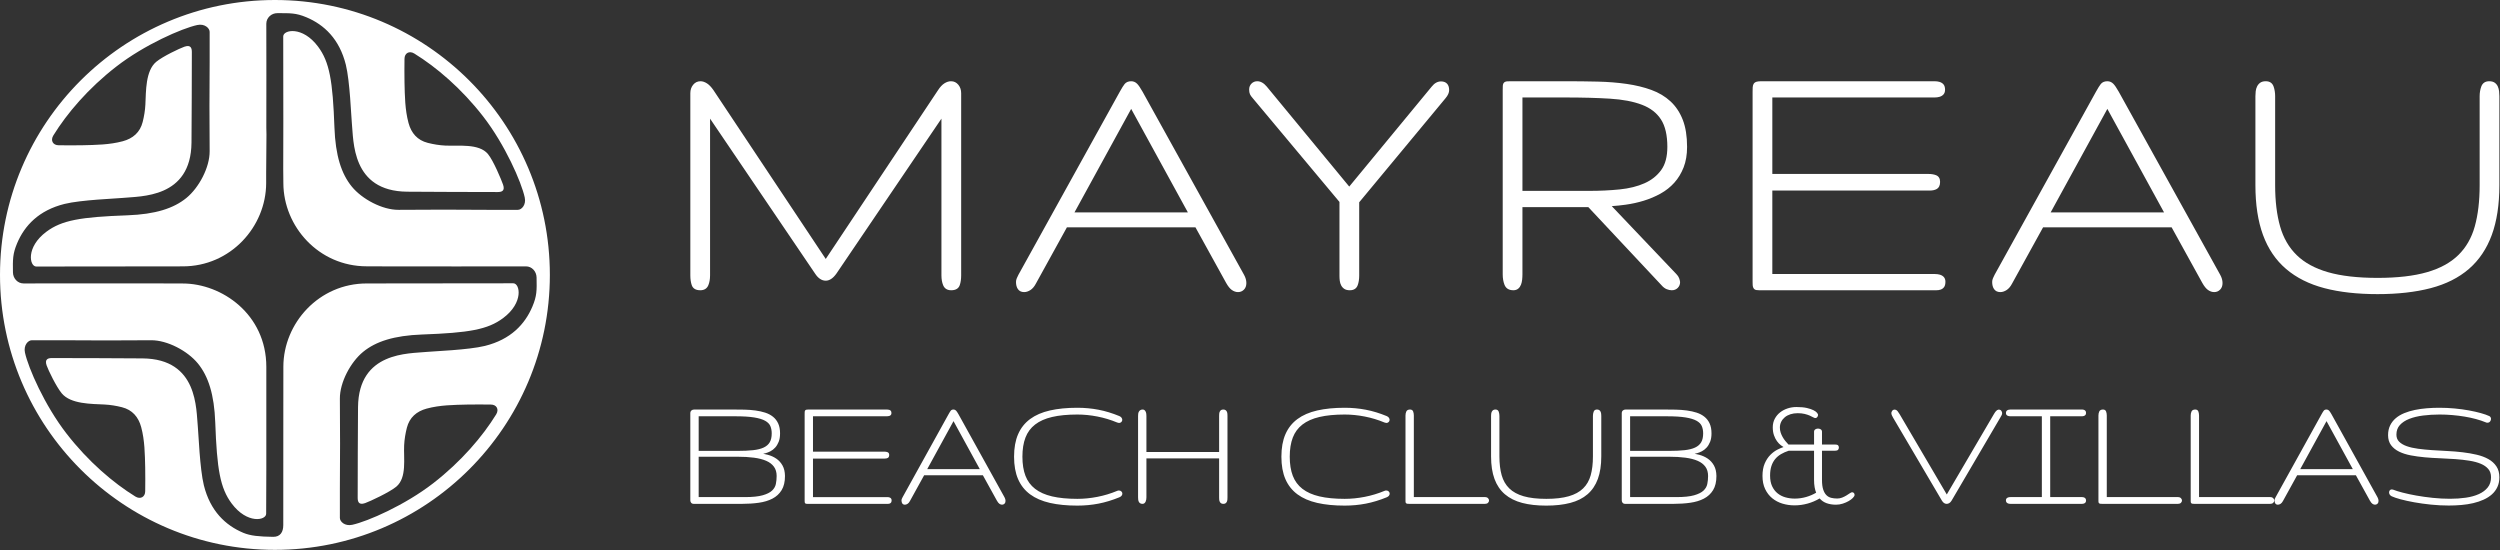 <?xml version="1.0" encoding="UTF-8" standalone="no"?><!DOCTYPE svg PUBLIC "-//W3C//DTD SVG 1.1//EN" "http://www.w3.org/Graphics/SVG/1.1/DTD/svg11.dtd"><svg width="100%" height="100%" viewBox="0 0 2189 482" version="1.1" xmlns="http://www.w3.org/2000/svg" xmlns:xlink="http://www.w3.org/1999/xlink" xml:space="preserve" xmlns:serif="http://www.serif.com/" style="fill-rule:evenodd;clip-rule:evenodd;stroke-linejoin:round;stroke-miterlimit:2;"><rect x="0" y="0" width="2189" height="482" fill="#333333" stroke="none"/><g><g><path d="M2081.81,243.317c-17.411,-0 -31.903,-1.659 -43.475,-5.003c-11.385,-3.291 -20.51,-8.258 -27.351,-14.943c-6.817,-6.66 -11.647,-15.018 -14.509,-25.06c-2.913,-10.223 -4.36,-22.275 -4.36,-36.153c-0,0 -0,-77.958 -0,-77.958c-0,-3.001 -0.439,-5.77 -1.304,-8.309c-1.071,-3.142 -3.362,-4.758 -6.932,-4.758c-2.057,-0 -3.653,0.471 -4.819,1.294c-1.149,0.812 -2.068,1.888 -2.744,3.24c-0.624,1.249 -1.036,2.652 -1.224,4.213c-0.169,1.412 -0.254,2.852 -0.254,4.32c0,0 0,77.958 0,77.958c0,16.993 2.221,31.506 6.633,43.543c4.461,12.172 11.217,22.108 20.25,29.819c8.997,7.681 20.182,13.289 33.568,16.8c13.23,3.47 28.736,5.213 46.521,5.213c17.675,-0 33.154,-1.742 46.438,-5.213c13.446,-3.512 24.607,-9.124 33.497,-16.807c8.921,-7.709 15.621,-17.643 20.081,-29.812c4.412,-12.037 6.633,-26.55 6.633,-43.543c0,0 0,-77.958 0,-77.958c0,-1.468 -0.085,-2.908 -0.254,-4.32c-0.185,-1.537 -0.559,-2.918 -1.112,-4.147c-0.621,-1.379 -1.522,-2.478 -2.695,-3.306c-1.166,-0.823 -2.761,-1.294 -4.819,-1.294c-3.549,-0 -5.864,1.6 -7,4.723c-0.927,2.55 -1.396,5.331 -1.396,8.344l-0,77.958c-0,13.881 -1.422,25.936 -4.283,36.161c-2.809,10.039 -7.611,18.394 -14.425,25.052c-6.842,6.685 -15.967,11.652 -27.352,14.943c-11.571,3.343 -26.01,5.003 -43.313,5.003Zm-246.556,-163.045l-88.75,160.264c-0.012,0.022 -0.024,0.045 -0.035,0.067c-0.553,1.105 -1.022,2.099 -1.408,2.983c-0.481,1.098 -0.714,2.197 -0.714,3.295c-0,2.567 0.562,4.609 1.589,6.149c1.184,1.776 3.002,2.731 5.519,2.731c1.821,0 3.686,-0.587 5.573,-1.823c1.771,-1.161 3.357,-2.999 4.702,-5.561c0,0 27.185,-49.313 27.185,-49.313c0,0 112.565,0 112.565,0l26.876,48.693c1.671,2.985 3.351,5.013 4.962,6.147c1.784,1.256 3.611,1.857 5.461,1.857c1.996,0 3.708,-0.71 5.134,-2.136c1.381,-1.381 2.135,-3.291 2.135,-5.777c0,-2.319 -0.651,-4.705 -1.993,-7.146l-88.914,-160.431c-0.003,-0.005 -0.005,-0.01 -0.008,-0.015c-1.937,-3.418 -3.525,-5.711 -4.722,-6.907c-1.487,-1.488 -3.23,-2.216 -5.213,-2.216c-2.565,-0 -4.455,0.862 -5.737,2.429c-1.008,1.232 -2.417,3.465 -4.209,6.712l0.002,-0.002Zm-854.736,-0l-88.749,160.264c-0.012,0.022 -0.024,0.045 -0.035,0.067c-0.553,1.105 -1.022,2.099 -1.408,2.983c-0.481,1.098 -0.714,2.197 -0.714,3.295c-0,2.567 0.562,4.609 1.589,6.149c1.184,1.776 3.002,2.731 5.519,2.731c1.821,0 3.686,-0.587 5.573,-1.823c1.771,-1.161 3.357,-2.999 4.702,-5.561c0,0 27.185,-49.313 27.185,-49.313c0,0 112.565,0 112.565,0l26.876,48.693c1.671,2.985 3.351,5.013 4.962,6.147c1.784,1.256 3.611,1.857 5.461,1.857c1.996,0 3.708,-0.71 5.134,-2.136c1.381,-1.381 2.135,-3.291 2.135,-5.777c0,-2.319 -0.651,-4.705 -1.993,-7.146l-88.914,-160.431c-0.003,-0.005 -0.005,-0.01 -0.008,-0.015c-1.937,-3.418 -3.525,-5.711 -4.722,-6.907c-1.487,-1.488 -3.23,-2.216 -5.214,-2.216c-2.564,-0 -4.454,0.862 -5.736,2.429c-1.008,1.232 -2.417,3.465 -4.209,6.712l0.001,-0.002Zm-257.496,146.46l-98.371,-147.873c-0.007,-0.011 -0.014,-0.021 -0.021,-0.031c-1.881,-2.703 -3.752,-4.623 -5.574,-5.798c-2,-1.291 -3.917,-1.897 -5.723,-1.897c-2.599,-0 -4.76,1.044 -6.469,3.164c-1.588,1.969 -2.411,4.405 -2.411,7.326l-0,159.46c-0,3.341 0.417,6.19 1.224,8.552c0.985,2.887 3.411,4.515 7.495,4.515c3.529,0 5.852,-1.514 7.052,-4.408c0.991,-2.391 1.505,-5.276 1.505,-8.659l0,-137.19c0,0 91.907,135.605 91.907,135.605c2.779,4.286 5.977,6.277 9.386,6.277c3.142,-0 6.34,-1.962 9.357,-6.235c0.006,-0.01 0.013,-0.019 0.019,-0.029l91.916,-135.618c-0,0 -0,137.19 -0,137.19c-0,3.383 0.514,6.268 1.506,8.659c1.199,2.894 3.522,4.408 7.051,4.408c4.084,0 6.51,-1.628 7.496,-4.515c0.806,-2.362 1.223,-5.211 1.223,-8.552l0,-159.46c0,-2.921 -0.823,-5.357 -2.41,-7.326c-1.71,-2.12 -3.871,-3.164 -6.47,-3.164c-1.926,-0 -3.894,0.613 -5.884,1.897c-1.834,1.183 -3.662,3.113 -5.437,5.833l-98.367,147.869Zm980.39,19.988c0,-1.825 -0.529,-3.207 -1.442,-4.196c-0.847,-0.918 -1.999,-1.614 -3.482,-2.038c-1.274,-0.364 -2.7,-0.552 -4.278,-0.552c0,0 -142.365,0 -142.365,0c0,0 0,-73.084 0,-73.084c0,0 137.855,0 137.855,0c2.511,0 4.542,-0.477 6.111,-1.356c1.818,-1.018 2.93,-3.035 2.93,-6.235c0,-3.039 -1.264,-4.941 -3.543,-5.852c-1.791,-0.717 -3.998,-1.095 -6.625,-1.095l-136.728,0c0,0 0,-66.963 0,-66.963c0,-0 142.043,-0 142.043,-0c1.578,-0 3.003,-0.188 4.278,-0.552c1.483,-0.424 2.635,-1.12 3.482,-2.038c0.913,-0.989 1.442,-2.371 1.442,-4.196c0,-2.155 -0.536,-3.705 -1.398,-4.71c-0.858,-1.002 -2.024,-1.739 -3.526,-2.168c-1.275,-0.364 -2.7,-0.552 -4.278,-0.552c0,-0 -151.567,-0 -151.567,-0c-1.817,-0 -3.177,0.14 -4.086,0.382c-1.338,0.357 -2.231,1.046 -2.766,1.938c-0.442,0.735 -0.743,1.754 -0.817,3.078c-0.055,0.991 -0.083,2.313 -0.083,3.965c-0,-0 -0,166.224 -0,166.224c-0,1.348 0.029,2.387 0.086,3.118c0.079,1.037 0.351,1.865 0.75,2.503c0.531,0.85 1.315,1.401 2.377,1.614c0.615,0.123 1.537,0.195 2.767,0.195l154.789,0c1.522,0 2.82,-0.204 3.898,-0.585c1.277,-0.451 2.286,-1.208 3.037,-2.259c0.698,-0.978 1.139,-2.491 1.139,-4.586Zm-522.017,-83.352l-72.226,-87.557c-0.003,-0.004 -0.007,-0.008 -0.01,-0.012c-2.68,-3.19 -5.492,-4.666 -8.299,-4.666c-2.009,-0 -3.69,0.692 -5.053,2.055c-1.351,1.351 -2.055,3.081 -2.055,5.214c-0,1.694 0.258,3.058 0.714,4.101c0.432,0.988 1.245,2.175 2.477,3.533c-0.013,-0.014 75.894,90.786 75.894,90.786c0,0 0,64.744 0,64.744c0,1.473 0.086,2.889 0.256,4.249c0.189,1.517 0.607,2.875 1.239,4.076c0.687,1.305 1.62,2.33 2.787,3.086c1.151,0.745 2.728,1.173 4.759,1.173c3.576,0 5.841,-1.524 6.914,-4.384c0.87,-2.32 1.322,-5.159 1.322,-8.522c-0,-0 -0,-64.104 -0,-64.104c-0,0 75.606,-91.144 75.606,-91.144c2.164,-2.548 3.157,-4.945 3.157,-7.111c0,-2.484 -0.661,-4.318 -1.8,-5.56c-1.187,-1.295 -2.934,-2.031 -5.308,-2.031c-2.958,-0 -5.713,1.448 -8.158,4.529l-72.216,87.545Zm295.81,-34.712c0,-9.386 -1.261,-17.277 -3.745,-23.682c-2.52,-6.496 -6.112,-11.896 -10.761,-16.209c-4.624,-4.29 -10.219,-7.639 -16.793,-10.034c-6.442,-2.348 -13.621,-4.098 -21.537,-5.244c-7.851,-1.137 -16.352,-1.815 -25.503,-2.032c-9.087,-0.215 -18.631,-0.322 -28.632,-0.322c-0,-0 -46.711,-0 -46.711,-0c-1.663,-0 -2.911,0.029 -3.743,0.084c-1.373,0.092 -2.29,0.536 -2.84,1.085c-0.549,0.549 -0.993,1.467 -1.084,2.84c-0.056,0.832 -0.085,2.079 -0.085,3.743l0,161.231c0,3.587 0.537,6.68 1.578,9.283c1.239,3.098 3.792,4.751 7.785,4.751c1.776,0 3.205,-0.522 4.315,-1.484c1.018,-0.883 1.811,-2.03 2.354,-3.455c0.478,-1.256 0.813,-2.691 0.992,-4.306c0.168,-1.512 0.253,-3.108 0.253,-4.789l-0,-58.769c-0,-0 57.67,-0 57.67,-0c-0,-0 64.033,68.344 64.033,68.344c1.5,1.743 3.051,2.901 4.614,3.526c1.577,0.631 3.062,0.933 4.451,0.933c2.132,0 3.863,-0.704 5.213,-2.055c1.363,-1.363 2.056,-3.044 2.056,-5.053c-0,-0.074 -0.005,-0.148 -0.014,-0.222c-0.123,-0.98 -0.393,-2.053 -0.822,-3.216c-0.455,-1.236 -1.252,-2.451 -2.422,-3.622c0.012,0.012 -56.571,-59.493 -56.571,-59.493c3.969,-0.264 8.014,-0.682 12.135,-1.253c5.521,-0.765 10.85,-1.941 15.987,-3.526c5.168,-1.594 10.033,-3.656 14.595,-6.185c4.636,-2.569 8.656,-5.754 12.063,-9.552c3.414,-3.806 6.132,-8.281 8.147,-13.429c2.006,-5.128 3.022,-11.089 3.022,-17.888Zm-437.099,57.32l-99.287,-0c-0,-0 49.643,-90.634 49.643,-90.634l49.644,90.634Zm854.735,-0l-99.287,-0c-0,-0 49.644,-90.634 49.644,-90.634l49.643,90.634Zm-434.912,-57.32c-0,8.465 -1.756,15.211 -5.377,20.209c-3.631,5.011 -8.494,8.865 -14.579,11.575c-6.232,2.775 -13.486,4.573 -21.76,5.411c-8.426,0.853 -17.278,1.28 -26.557,1.28l-58.608,-0c-0,-0 -0,-81.782 -0,-81.782c-0,-0 37.186,-0 37.186,-0c14.884,-0 28.002,0.347 39.352,1.044c11.171,0.685 20.553,2.463 28.141,5.361c7.341,2.804 12.888,7.067 16.61,12.828c3.765,5.828 5.592,13.862 5.592,24.074Z" style="fill:#fff;fill-rule:nonzero;"/></g><g><path d="M1353.9,436.792c-7.939,-0 -14.547,-0.759 -19.823,-2.284c-5.22,-1.508 -9.402,-3.789 -12.538,-6.853c-3.129,-3.058 -5.348,-6.893 -6.661,-11.503c-1.33,-4.665 -1.992,-10.164 -1.992,-16.496c0,-0 0,-35.414 0,-35.414c0,-1.332 -0.193,-2.561 -0.578,-3.688c-0.446,-1.311 -1.405,-1.98 -2.894,-1.98c-0.868,0 -1.543,0.192 -2.035,0.539c-0.486,0.344 -0.875,0.8 -1.161,1.373c-0.27,0.541 -0.448,1.149 -0.529,1.825c-0.076,0.631 -0.114,1.275 -0.114,1.931c0,-0 0,35.414 0,35.414c0,7.683 1.002,14.245 2.997,19.687c2.01,5.484 5.052,9.96 9.121,13.434c4.059,3.465 9.105,5.993 15.143,7.576c5.99,1.572 13.012,2.36 21.064,2.36c8.004,-0 15.013,-0.788 21.028,-2.36c6.064,-1.584 11.099,-4.113 15.109,-7.578c4.019,-3.473 7.036,-7.949 9.046,-13.432c1.994,-5.442 2.996,-12.004 2.996,-19.687l0,-35.414c0,-0.656 -0.038,-1.3 -0.113,-1.931c-0.081,-0.669 -0.243,-1.27 -0.484,-1.805c-0.261,-0.581 -0.64,-1.044 -1.134,-1.393c-0.492,-0.347 -1.166,-0.539 -2.034,-0.539c-1.483,0 -2.453,0.664 -2.928,1.969c-0.411,1.13 -0.618,2.363 -0.618,3.699c0,-0 0,35.414 0,35.414c0,6.333 -0.65,11.833 -1.955,16.498c-1.29,4.609 -3.496,8.444 -6.624,11.501c-3.137,3.064 -7.318,5.345 -12.538,6.853c-5.277,1.525 -11.86,2.284 -19.751,2.284Zm-465.987,-36.917c-0,7.695 1.177,14.242 3.52,19.644c2.357,5.432 5.867,9.871 10.53,13.319c4.64,3.43 10.426,5.94 17.361,7.519c6.889,1.569 14.892,2.356 24.011,2.356c6.377,-0 12.546,-0.577 18.506,-1.73c5.96,-1.153 12.056,-3.004 18.286,-5.555c-0,-0 0,-0 0.001,-0c0.947,-0.39 1.605,-0.879 1.995,-1.436c0.414,-0.591 0.611,-1.185 0.611,-1.776c-0,-0.735 -0.284,-1.382 -0.866,-1.933c-0.561,-0.532 -1.281,-0.808 -2.168,-0.808c-0.574,-0 -1.09,0.117 -1.55,0.345c-5.563,2.32 -11.327,4.063 -17.286,5.226c-5.964,1.163 -11.807,1.746 -17.529,1.746c-8.634,-0 -16.007,-0.714 -22.119,-2.144c-6.059,-1.419 -11.027,-3.626 -14.899,-6.632c-3.847,-2.987 -6.654,-6.786 -8.422,-11.398c-1.784,-4.652 -2.671,-10.234 -2.671,-16.743c-0,-6.509 0.887,-12.09 2.671,-16.743c1.768,-4.612 4.575,-8.411 8.422,-11.398c3.872,-3.006 8.84,-5.213 14.899,-6.631c6.112,-1.431 13.485,-2.145 22.119,-2.145c5.722,0 11.565,0.583 17.529,1.746c5.964,1.164 11.733,2.909 17.309,5.237c0.012,0.005 0.025,0.009 0.038,0.014c0.82,0.273 1.344,0.394 1.562,0.394c0.841,-0 1.529,-0.278 2.069,-0.819c0.549,-0.549 0.819,-1.191 0.819,-1.922c-0,-0.586 -0.195,-1.189 -0.604,-1.803c-0.391,-0.587 -1.025,-1.087 -1.918,-1.478c-0.004,-0.001 -0.007,-0.003 -0.011,-0.004c-6.182,-2.552 -12.265,-4.403 -18.251,-5.556c-5.984,-1.153 -12.165,-1.729 -18.542,-1.729c-9.119,-0 -17.122,0.786 -24.011,2.355c-6.935,1.579 -12.721,4.089 -17.361,7.52c-4.663,3.447 -8.173,7.887 -10.53,13.318c-2.343,5.402 -3.52,11.949 -3.52,19.644Zm234.076,0c-0,7.695 1.177,14.242 3.52,19.644c2.357,5.432 5.867,9.871 10.53,13.319c4.64,3.43 10.426,5.94 17.361,7.519c6.889,1.569 14.892,2.356 24.011,2.356c6.377,-0 12.546,-0.577 18.506,-1.73c5.96,-1.153 12.055,-3.004 18.286,-5.555c-0,-0 0,-0 0.001,-0c0.947,-0.39 1.605,-0.879 1.995,-1.436c0.414,-0.591 0.611,-1.185 0.611,-1.776c-0,-0.735 -0.284,-1.382 -0.866,-1.933c-0.561,-0.532 -1.281,-0.808 -2.168,-0.808c-0.574,-0 -1.09,0.117 -1.55,0.345c-5.563,2.32 -11.327,4.063 -17.286,5.226c-5.964,1.163 -11.807,1.746 -17.529,1.746c-8.634,-0 -16.007,-0.714 -22.119,-2.144c-6.059,-1.419 -11.027,-3.626 -14.899,-6.632c-3.847,-2.987 -6.654,-6.786 -8.422,-11.398c-1.784,-4.652 -2.671,-10.234 -2.671,-16.743c-0,-6.509 0.887,-12.09 2.671,-16.743c1.768,-4.612 4.575,-8.411 8.422,-11.398c3.872,-3.006 8.84,-5.213 14.899,-6.631c6.112,-1.431 13.485,-2.145 22.119,-2.145c5.722,0 11.565,0.583 17.529,1.746c5.964,1.164 11.733,2.909 17.309,5.237c0.012,0.005 0.025,0.009 0.038,0.014c0.82,0.273 1.344,0.394 1.562,0.394c0.841,-0 1.529,-0.278 2.069,-0.819c0.549,-0.549 0.819,-1.191 0.819,-1.922c-0,-0.586 -0.195,-1.189 -0.604,-1.803c-0.391,-0.587 -1.025,-1.087 -1.919,-1.478c-0.003,-0.001 -0.007,-0.003 -0.01,-0.004c-6.182,-2.552 -12.265,-4.403 -18.251,-5.556c-5.984,-1.153 -12.165,-1.729 -18.542,-1.729c-9.119,-0 -17.122,0.786 -24.011,2.355c-6.935,1.579 -12.721,4.089 -17.361,7.52c-4.663,3.447 -8.173,7.887 -10.53,13.318c-2.343,5.402 -3.52,11.949 -3.52,19.644Zm1066.46,18c0,-3.78 -0.878,-6.965 -2.617,-9.56c-1.729,-2.582 -4.071,-4.701 -7.028,-6.355c-2.919,-1.633 -6.331,-2.909 -10.239,-3.824c-3.873,-0.907 -7.978,-1.618 -12.316,-2.132c-4.329,-0.514 -8.793,-0.881 -13.392,-1.101c-4.581,-0.219 -9.029,-0.475 -13.342,-0.768c-4.305,-0.291 -8.378,-0.693 -12.221,-1.203c-3.811,-0.507 -7.14,-1.265 -9.986,-2.278c-2.791,-0.994 -5.006,-2.301 -6.638,-3.933c-1.583,-1.583 -2.365,-3.639 -2.365,-6.163c0,-3.363 0.996,-6.158 3.005,-8.377c2.046,-2.26 4.797,-4.063 8.246,-5.419c3.499,-1.375 7.54,-2.351 12.125,-2.93c4.612,-0.582 9.443,-0.874 14.492,-0.874c3.643,0 7.323,0.158 11.039,0.474c3.716,0.316 7.324,0.765 10.822,1.348c3.493,0.583 6.805,1.298 9.934,2.147c3.108,0.843 5.94,1.794 8.496,2.853c0.415,0.229 0.908,0.349 1.488,0.349c1.015,0 1.8,-0.369 2.367,-1.085c0.546,-0.689 0.813,-1.437 0.813,-2.241c0,-0.479 -0.117,-0.943 -0.357,-1.391c-0.248,-0.466 -0.619,-0.825 -1.115,-1.073c-0.004,-0.002 -0.007,-0.004 -0.011,-0.005c-1.875,-0.889 -4.368,-1.766 -7.477,-2.63c-3.087,-0.858 -6.567,-1.642 -10.438,-2.353c-3.868,-0.71 -8.006,-1.273 -12.413,-1.689c-4.407,-0.416 -8.887,-0.624 -13.441,-0.624c-3.673,-0 -7.334,0.146 -10.982,0.44c-3.658,0.295 -7.144,0.786 -10.457,1.473c-3.328,0.69 -6.408,1.615 -9.242,2.773c-2.862,1.17 -5.336,2.639 -7.426,4.406c-2.108,1.781 -3.763,3.901 -4.967,6.359c-1.205,2.46 -1.812,5.296 -1.812,8.508c-0,3.548 0.885,6.484 2.633,8.816c1.732,2.309 4.076,4.194 7.038,5.65c2.917,1.434 6.329,2.524 10.236,3.265c3.87,0.735 7.973,1.299 12.308,1.691c4.327,0.391 8.787,0.672 13.383,0.843c4.578,0.17 9.023,0.414 13.333,0.731c4.301,0.315 8.371,0.777 12.211,1.385c3.806,0.602 7.13,1.491 9.973,2.672c2.79,1.158 5.004,2.691 6.635,4.606c1.603,1.882 2.394,4.291 2.394,7.219c-0,3.522 -0.943,6.484 -2.845,8.879c-1.925,2.424 -4.517,4.369 -7.773,5.842c-3.299,1.493 -7.116,2.551 -11.45,3.177c-4.366,0.63 -8.974,0.945 -13.824,0.945c-5.006,0 -10.047,-0.267 -15.126,-0.801c-5.083,-0.536 -9.875,-1.204 -14.375,-2.007c-4.497,-0.802 -8.519,-1.665 -12.068,-2.588c-3.53,-0.919 -6.239,-1.764 -8.125,-2.538c-0.005,-0.002 -0.011,-0.004 -0.016,-0.006c-0.462,-0.174 -0.869,-0.254 -1.216,-0.254c-0.831,-0 -1.445,0.292 -1.86,0.836c-0.388,0.507 -0.588,1.116 -0.588,1.831c-0,0.634 0.183,1.256 0.557,1.861c0.365,0.589 0.934,1.088 1.72,1.481c0.004,0.002 0.008,0.004 0.011,0.006c1.777,0.839 4.404,1.729 7.884,2.667c3.452,0.93 7.431,1.8 11.935,2.608c4.501,0.807 9.343,1.48 14.528,2.018c5.189,0.538 10.403,0.807 15.641,0.807c3.723,0 7.41,-0.159 11.06,-0.477c3.661,-0.32 7.114,-0.861 10.357,-1.622c3.255,-0.765 6.276,-1.776 9.063,-3.034c2.81,-1.268 5.234,-2.811 7.272,-4.627c2.057,-1.83 3.662,-3.987 4.815,-6.47c1.153,-2.481 1.734,-5.326 1.734,-8.534Zm-614.453,-56.087c2.34,-0 4.382,0.213 6.125,0.642c1.745,0.431 3.216,0.908 4.411,1.433c1.197,0.527 2.167,1.005 2.909,1.436c0.872,0.507 1.544,0.733 1.994,0.733c0.773,-0 1.386,-0.321 1.837,-0.965c0.411,-0.587 0.611,-1.204 0.611,-1.85c-0,-0.354 -0.272,-0.973 -0.922,-1.8c-0.571,-0.728 -1.59,-1.481 -3.071,-2.235c-1.421,-0.722 -3.339,-1.374 -5.756,-1.947c-2.399,-0.569 -5.453,-0.856 -9.162,-0.856c-2.643,0 -5.199,0.399 -7.668,1.197c-2.478,0.801 -4.679,1.953 -6.606,3.455c-1.939,1.51 -3.5,3.373 -4.683,5.588c-1.187,2.222 -1.784,4.722 -1.784,7.501c0,2.654 0.354,4.982 1.055,6.985c0.702,2.005 1.581,3.734 2.634,5.188c1.059,1.462 2.207,2.658 3.443,3.591c0.792,0.599 1.56,1.108 2.301,1.529c-1.649,0.561 -3.376,1.291 -5.18,2.193c-2.295,1.148 -4.429,2.719 -6.4,4.715c-1.971,1.996 -3.608,4.489 -4.905,7.483c-1.294,2.987 -1.948,6.619 -1.948,10.9c0,4.432 0.778,8.266 2.322,11.503c1.548,3.247 3.623,5.93 6.22,8.053c2.591,2.118 5.58,3.688 8.968,4.71c3.368,1.015 6.883,1.523 10.548,1.523c3.853,0 7.695,-0.531 11.524,-1.593c3.68,-1.021 7.167,-2.51 10.459,-4.467c1.711,1.94 3.75,3.327 6.115,4.163c2.469,0.873 5.2,1.312 8.194,1.312c2.007,-0 3.989,-0.314 5.947,-0.941c1.943,-0.623 3.662,-1.371 5.157,-2.243c1.509,-0.881 2.728,-1.789 3.659,-2.72c1.043,-1.042 1.514,-1.958 1.514,-2.691c-0,-0.628 -0.194,-1.159 -0.571,-1.599c-0.397,-0.463 -0.923,-0.703 -1.585,-0.703c-0.454,0 -1.168,0.287 -2.105,0.94c-0.797,0.556 -1.765,1.184 -2.901,1.885c-1.121,0.692 -2.373,1.311 -3.756,1.86c-1.352,0.536 -2.797,0.803 -4.335,0.803c-1.856,-0 -3.605,-0.202 -5.247,-0.606c-1.587,-0.391 -2.966,-1.161 -4.139,-2.311c-1.19,-1.167 -2.128,-2.805 -2.828,-4.905c-0.717,-2.151 -1.069,-4.972 -1.069,-8.461l-0,-25.575c-0,-0 11.234,-0 11.234,-0c0.874,-0 1.552,-0.102 2.038,-0.286c0.408,-0.155 0.699,-0.373 0.889,-0.632c0.415,-0.563 0.619,-1.171 0.619,-1.823c0,-0.848 -0.235,-1.492 -0.659,-1.946c-0.19,-0.203 -0.48,-0.38 -0.886,-0.502c-0.477,-0.143 -1.143,-0.22 -2.001,-0.22l-11.234,-0c-0,-0 -0,-11.161 -0,-11.161c-0,-0.996 -0.402,-1.721 -1.18,-2.188c-0.695,-0.417 -1.459,-0.626 -2.293,-0.626c-0.834,-0 -1.598,0.209 -2.293,0.626c-0.778,0.467 -1.179,1.192 -1.179,2.188c-0,-0 -0,11.161 -0,11.161c-0,-0 -22.414,-0 -22.414,-0c-0.911,-0.964 -1.8,-1.971 -2.668,-3.021c-0.906,-1.098 -1.718,-2.279 -2.433,-3.543c-0.714,-1.262 -1.297,-2.582 -1.749,-3.962c-0.446,-1.361 -0.668,-2.792 -0.668,-4.294c-0,-1.862 0.381,-3.561 1.149,-5.097c0.771,-1.542 1.835,-2.873 3.189,-3.994c1.364,-1.129 3,-1.997 4.904,-2.608c1.925,-0.618 4.028,-0.925 6.309,-0.925Zm-743.387,0.799l-40.316,72.803c-0.004,0.007 -0.007,0.014 -0.011,0.02c-0.248,0.498 -0.46,0.945 -0.634,1.343c-0.202,0.463 -0.302,0.926 -0.302,1.389c0,1.104 0.236,1.983 0.677,2.645c0.49,0.733 1.244,1.121 2.284,1.121c0.78,-0 1.577,-0.256 2.384,-0.785c0.773,-0.506 1.461,-1.311 2.047,-2.429c0,0 12.427,-22.542 12.427,-22.542c0,0 51.452,0 51.452,0l12.285,22.257c0.734,1.311 1.466,2.206 2.174,2.704c0.76,0.535 1.538,0.795 2.326,0.795c0.833,-0 1.547,-0.297 2.142,-0.892c0.582,-0.581 0.892,-1.388 0.892,-2.435c-0,-1.011 -0.287,-2.051 -0.873,-3.116l-40.392,-72.883c-0.863,-1.523 -1.568,-2.547 -2.101,-3.08c-0.622,-0.622 -1.35,-0.928 -2.179,-0.928c-1.07,0 -1.863,0.351 -2.398,1.005c-0.451,0.552 -1.082,1.554 -1.885,3.009l0.001,-0.001Zm1202.21,0l-40.316,72.803c-0.004,0.007 -0.007,0.014 -0.011,0.02c-0.248,0.498 -0.46,0.945 -0.634,1.343c-0.202,0.463 -0.301,0.926 -0.301,1.389c-0,1.104 0.235,1.983 0.677,2.645c0.489,0.733 1.243,1.121 2.283,1.121c0.78,-0 1.577,-0.256 2.384,-0.785c0.773,-0.506 1.461,-1.311 2.048,-2.429c-0,0 12.427,-22.542 12.427,-22.542c-0,0 51.451,0 51.451,0l12.285,22.257c0.734,1.311 1.466,2.206 2.174,2.704c0.761,0.535 1.538,0.795 2.326,0.795c0.833,-0 1.548,-0.297 2.142,-0.892c0.582,-0.581 0.892,-1.388 0.892,-2.435c0,-1.011 -0.287,-2.051 -0.872,-3.116l-40.393,-72.883c-0.863,-1.523 -1.568,-2.547 -2.101,-3.08c-0.622,-0.622 -1.35,-0.928 -2.179,-0.928c-1.07,0 -1.863,0.351 -2.398,1.005c-0.451,0.552 -1.082,1.554 -1.884,3.009l-0,-0.001Zm-548.982,34.721c0.63,-0.118 1.291,-0.269 1.982,-0.454c1.401,-0.376 2.852,-0.95 4.353,-1.726c1.519,-0.785 2.9,-1.86 4.141,-3.227c1.236,-1.362 2.259,-3.05 3.066,-5.067c0.803,-2.006 1.21,-4.464 1.21,-7.373c-0,-3.407 -0.546,-6.287 -1.623,-8.642c-1.085,-2.372 -2.601,-4.34 -4.544,-5.905c-1.927,-1.552 -4.204,-2.755 -6.833,-3.606c-2.589,-0.839 -5.426,-1.468 -8.509,-1.887c-3.068,-0.418 -6.32,-0.663 -9.756,-0.737c-3.419,-0.073 -6.886,-0.11 -10.402,-0.11l-33.511,0c-0.975,0 -1.775,0.283 -2.406,0.828c-0.649,0.56 -0.994,1.363 -0.994,2.425l0,76.242c0,0.874 0.257,1.6 0.752,2.183c0.509,0.599 1.263,0.924 2.282,0.924l42.145,-0c5.246,-0 10.15,-0.319 14.709,-0.956c4.605,-0.644 8.602,-1.848 11.993,-3.605c3.433,-1.779 6.125,-4.261 8.079,-7.443c1.948,-3.171 2.935,-7.301 2.935,-12.395c-0,-0.002 -0,-0.005 -0,-0.007c-0.05,-3.666 -0.775,-6.726 -2.155,-9.187c-1.384,-2.465 -3.197,-4.465 -5.436,-6c-2.22,-1.522 -4.752,-2.658 -7.596,-3.407c-1.274,-0.335 -2.568,-0.624 -3.882,-0.868Zm-487.342,-33.066l0,71.266c0,0.657 0.038,1.3 0.114,1.931c0.08,0.669 0.242,1.27 0.483,1.805c0.264,0.587 0.674,1.057 1.231,1.409c0.539,0.34 1.232,0.523 2.084,0.523c0.679,-0 1.248,-0.208 1.711,-0.609c0.424,-0.367 0.764,-0.831 1.018,-1.396c0.238,-0.529 0.411,-1.123 0.517,-1.784c0.102,-0.639 0.153,-1.265 0.153,-1.879l0,-34.136c0,0 63.663,0 63.663,0c0,0 0,34.136 0,34.136c0,0.649 0.025,1.286 0.075,1.91c0.054,0.676 0.205,1.285 0.449,1.826c0.261,0.581 0.64,1.045 1.134,1.393c0.492,0.347 1.167,0.539 2.034,0.539c0.877,-0 1.543,-0.198 2.011,-0.548c0.461,-0.347 0.825,-0.806 1.085,-1.384c0.243,-0.541 0.394,-1.15 0.448,-1.826c0.05,-0.624 0.075,-1.261 0.075,-1.91c0,0 0,-71.266 0,-71.266c0,-0.649 -0.025,-1.286 -0.075,-1.91c-0.054,-0.676 -0.205,-1.285 -0.448,-1.826c-0.262,-0.581 -0.641,-1.044 -1.135,-1.393c-0.491,-0.347 -1.166,-0.539 -2.034,-0.539c-0.877,0 -1.543,0.198 -2.01,0.548c-0.462,0.347 -0.825,0.806 -1.085,1.384c-0.244,0.541 -0.395,1.15 -0.449,1.826c-0.05,0.624 -0.075,1.261 -0.075,1.91c0,-0 0,31.502 0,31.502c0,-0 -63.663,-0 -63.663,-0c0,-0 0,-31.502 0,-31.502c0,-0.607 -0.037,-1.226 -0.113,-1.858c-0.08,-0.669 -0.243,-1.27 -0.483,-1.805c-0.252,-0.56 -0.577,-1.02 -0.968,-1.383c-0.439,-0.408 -0.999,-0.622 -1.689,-0.622c-0.852,0 -1.544,0.183 -2.084,0.523c-0.542,0.343 -0.97,0.799 -1.284,1.37c-0.301,0.546 -0.494,1.161 -0.576,1.844c-0.076,0.631 -0.114,1.275 -0.114,1.931Zm-328.224,33.066c0.63,-0.118 1.29,-0.269 1.981,-0.454c1.401,-0.376 2.852,-0.95 4.353,-1.726c1.52,-0.785 2.901,-1.86 4.142,-3.227c1.235,-1.362 2.259,-3.05 3.066,-5.067c0.802,-2.006 1.209,-4.464 1.209,-7.373c0,-3.407 -0.545,-6.287 -1.622,-8.642c-1.085,-2.372 -2.601,-4.34 -4.544,-5.905c-1.928,-1.552 -4.205,-2.755 -6.833,-3.606c-2.59,-0.839 -5.426,-1.468 -8.509,-1.887c-3.068,-0.418 -6.32,-0.663 -9.757,-0.737c-3.418,-0.073 -6.885,-0.11 -10.401,-0.11l-33.512,0c-0.975,0 -1.774,0.283 -2.405,0.828c-0.649,0.56 -0.994,1.363 -0.994,2.425l-0,76.242c-0,0.874 0.256,1.6 0.752,2.183c0.509,0.599 1.263,0.924 2.282,0.924l42.145,-0c5.246,-0 10.149,-0.319 14.709,-0.956c4.604,-0.644 8.601,-1.848 11.992,-3.605c3.433,-1.779 6.126,-4.261 8.08,-7.443c1.948,-3.171 2.934,-7.301 2.934,-12.395c0,-0.002 0,-0.005 0,-0.007c-0.05,-3.666 -0.774,-6.726 -2.155,-9.187c-1.384,-2.465 -3.196,-4.465 -5.435,-6c-2.221,-1.522 -4.752,-2.658 -7.597,-3.407c-1.273,-0.335 -2.567,-0.624 -3.881,-0.868Zm565.919,43.868l66.072,-0c1.143,-0 2.007,-0.31 2.608,-0.882c0.631,-0.601 0.937,-1.297 0.937,-2.078c0,-0.72 -0.298,-1.403 -0.928,-2.033c-0.602,-0.602 -1.469,-0.928 -2.617,-0.928l-62.307,0c0.001,0 0.001,-71.379 0.001,-71.379c-0,-1.234 -0.182,-2.378 -0.542,-3.432c-0.421,-1.234 -1.341,-1.87 -2.785,-1.87c-1.68,0 -2.754,0.614 -3.276,1.744c-0.469,1.017 -0.709,2.202 -0.709,3.558l0,74.047c0,0.649 0.013,1.161 0.038,1.536c0.036,0.541 0.226,0.927 0.515,1.179c0.26,0.228 0.658,0.396 1.21,0.461c0.43,0.051 1.024,0.077 1.783,0.077Zm553.656,-76.681l-0,70.76c-0,0 -27.478,0 -27.478,0c-0.69,0 -1.313,0.081 -1.87,0.241c-0.61,0.174 -1.101,0.456 -1.479,0.834c-0.41,0.409 -0.636,0.984 -0.636,1.739c0,0.912 0.246,1.57 0.672,1.996c0.405,0.405 0.909,0.697 1.517,0.87c0.557,0.16 1.18,0.241 1.869,0.241l62.34,-0c0.698,-0 1.301,-0.084 1.811,-0.245c0.561,-0.177 1.016,-0.461 1.37,-0.845c0.367,-0.398 0.584,-1.014 0.584,-1.87c0,-0.792 -0.205,-1.393 -0.57,-1.819c-0.358,-0.417 -0.818,-0.718 -1.384,-0.897c-0.51,-0.161 -1.113,-0.245 -1.811,-0.245l-27.624,0c-0,0 -0,-70.76 -0,-70.76c-0,0 27.624,0 27.624,0c0.698,0 1.301,-0.084 1.811,-0.245c0.561,-0.177 1.016,-0.461 1.37,-0.845c0.367,-0.398 0.584,-1.014 0.584,-1.87c0,-0.792 -0.205,-1.393 -0.57,-1.819c-0.358,-0.417 -0.818,-0.718 -1.384,-0.897c-0.51,-0.161 -1.113,-0.245 -1.811,-0.245l-62.34,0c-0.689,0 -1.312,0.082 -1.869,0.241c-0.608,0.173 -1.112,0.465 -1.517,0.87c-0.426,0.426 -0.672,1.084 -0.672,1.996c0,0.756 0.226,1.33 0.636,1.74c0.378,0.378 0.869,0.659 1.479,0.834c0.557,0.159 1.18,0.24 1.87,0.24l27.478,0Zm53.084,76.681l66.071,-0c1.144,-0 2.008,-0.31 2.608,-0.882c0.632,-0.601 0.938,-1.297 0.938,-2.078c0,-0.72 -0.298,-1.403 -0.928,-2.033c-0.603,-0.602 -1.47,-0.928 -2.618,-0.928l-62.306,0c0,0 0,-71.379 0,-71.379c0,-1.234 -0.181,-2.378 -0.541,-3.432c-0.422,-1.234 -1.341,-1.87 -2.785,-1.87c-1.68,0 -2.755,0.614 -3.276,1.744c-0.47,1.017 -0.709,2.202 -0.709,3.558l-0,74.047c-0,0.649 0.013,1.161 0.038,1.536c0.036,0.541 0.225,0.927 0.514,1.179c0.26,0.228 0.658,0.396 1.21,0.461c0.431,0.051 1.025,0.077 1.784,0.077Zm-136.32,-8.21l-41.381,-70.463c-0.553,-0.954 -1.118,-1.783 -1.696,-2.486c-0.656,-0.799 -1.472,-1.252 -2.443,-1.366c-0.021,-0.002 -0.043,-0.004 -0.064,-0.004c-1.042,0 -1.799,0.401 -2.289,1.167c-0.464,0.725 -0.671,1.329 -0.671,1.794c-0,0.657 0.147,1.328 0.448,2.012c0.276,0.626 0.613,1.289 1.014,1.99c0.001,0.002 0.002,0.004 0.003,0.006l42.806,72.734c1.146,1.91 2.563,2.826 4.2,2.826c0.781,-0 1.55,-0.232 2.303,-0.706c0.721,-0.454 1.381,-1.155 1.968,-2.116c0.001,-0.003 0.003,-0.006 0.005,-0.009l42.655,-72.725c0.396,-0.644 0.755,-1.275 1.077,-1.895c0.363,-0.698 0.537,-1.356 0.537,-1.971c-0,-0.632 -0.218,-1.296 -0.677,-1.986c-0.483,-0.724 -1.283,-1.121 -2.43,-1.121c-0.026,0 -0.052,0.002 -0.077,0.006c-0.801,0.114 -1.554,0.555 -2.24,1.356c-0.605,0.705 -1.185,1.536 -1.739,2.494c-0,-0 -41.309,70.463 -41.309,70.463Zm-923.904,5.103c-0,-0.748 -0.21,-1.318 -0.584,-1.724c-0.355,-0.384 -0.838,-0.672 -1.458,-0.849c-0.557,-0.16 -1.18,-0.241 -1.87,-0.241l-64.94,0c-0,0 -0,-33.737 -0,-33.737c-0,0 62.891,0 62.891,0c1.086,0 1.966,-0.201 2.645,-0.581c0.755,-0.423 1.194,-1.271 1.194,-2.598c-0,-1.247 -0.506,-2.036 -1.441,-2.41c-0.787,-0.314 -1.756,-0.478 -2.91,-0.478l-62.379,0c-0,0 -0,-30.956 -0,-30.956c-0,0 64.794,0 64.794,0c0.689,0 1.312,-0.081 1.869,-0.24c0.621,-0.178 1.104,-0.466 1.459,-0.85c0.374,-0.406 0.583,-0.975 0.583,-1.724c0,-0.897 -0.211,-1.546 -0.57,-1.965c-0.358,-0.417 -0.846,-0.722 -1.472,-0.901c-0.557,-0.159 -1.18,-0.241 -1.869,-0.241l-68.852,0c-0.795,0 -1.39,0.059 -1.787,0.165c-0.528,0.141 -0.884,0.407 -1.096,0.759c-0.182,0.304 -0.302,0.727 -0.333,1.275c-0.025,0.446 -0.037,1.042 -0.037,1.786c-0,-0 -0,75.51 -0,75.51c-0,0.604 0.013,1.069 0.038,1.396c0.032,0.42 0.139,0.757 0.301,1.015c0.202,0.323 0.501,0.531 0.904,0.612c0.268,0.054 0.67,0.084 1.205,0.084l70.315,-0c0.657,-0 1.217,-0.087 1.682,-0.251c0.525,-0.185 0.941,-0.496 1.25,-0.929c0.293,-0.41 0.468,-1.048 0.468,-1.927Zm1141.01,3.107l66.072,-0c1.143,-0 2.007,-0.31 2.608,-0.882c0.631,-0.601 0.937,-1.297 0.937,-2.078c0,-0.72 -0.298,-1.403 -0.928,-2.033c-0.603,-0.602 -1.469,-0.928 -2.617,-0.928l-62.307,0c0,0 0,-71.379 0,-71.379c0,-1.234 -0.181,-2.378 -0.541,-3.432c-0.421,-1.234 -1.341,-1.87 -2.785,-1.87c-1.68,0 -2.755,0.614 -3.276,1.744c-0.469,1.017 -0.709,2.202 -0.709,3.558c0,-0 0,74.047 0,74.047c0,0.649 0.013,1.161 0.038,1.536c0.036,0.541 0.226,0.927 0.515,1.179c0.259,0.228 0.657,0.396 1.21,0.461c0.43,0.051 1.024,0.077 1.783,0.077Zm-371.825,-24.765c0,-3.155 0.379,-5.916 1.144,-8.283c0.758,-2.346 1.847,-4.384 3.268,-6.114c1.424,-1.731 3.144,-3.19 5.16,-4.376c2.018,-1.187 4.284,-2.185 6.795,-2.997c0.002,-0 22.126,-0 22.126,-0c-0,-0 -0,25.575 -0,25.575c-0,2.377 0.174,4.531 0.52,6.462c0.316,1.76 0.755,3.336 1.316,4.729c-2.633,1.568 -5.517,2.809 -8.651,3.724c-3.291,0.961 -6.667,1.441 -10.127,1.441c-2.826,0 -5.545,-0.371 -8.155,-1.113c-2.585,-0.735 -4.875,-1.908 -6.867,-3.521c-1.986,-1.608 -3.569,-3.679 -4.751,-6.209c-1.19,-2.547 -1.778,-5.653 -1.778,-9.318Zm-54.291,0.366c-0,2.402 -0.228,4.732 -0.685,6.989c-0.441,2.185 -1.549,4.112 -3.315,5.785c-1.803,1.708 -4.549,3.071 -8.225,4.115c-3.744,1.063 -8.878,1.589 -15.399,1.589l-40.649,0c0,0 0,-35.346 0,-35.346c0,-0 34.063,-0 34.063,-0c5.291,-0 10.072,0.278 14.344,0.837c4.234,0.553 7.831,1.476 10.79,2.775c2.902,1.274 5.148,2.992 6.729,5.163c1.571,2.157 2.347,4.857 2.347,8.093Zm-815.567,0c0,2.402 -0.228,4.732 -0.684,6.989c-0.442,2.185 -1.549,4.112 -3.316,5.785c-1.802,1.708 -4.548,3.071 -8.225,4.115c-3.744,1.063 -8.877,1.589 -15.399,1.589l-40.648,0c0,0 0,-35.346 0,-35.346c0,-0 34.063,-0 34.063,-0c5.291,-0 10.072,0.278 14.344,0.837c4.233,0.553 7.831,1.476 10.79,2.775c2.902,1.274 5.148,2.992 6.729,5.163c1.571,2.157 2.346,4.857 2.346,8.093Zm177.87,-6.033l-46.01,-0c0,-0 23.005,-42 23.005,-42l23.005,42Zm1202.21,-0l-46.01,-0c0,-0 23.005,-42 23.005,-42l23.005,42Zm-568.828,-31.283c-0,3.202 -0.565,5.795 -1.719,7.773c-1.142,1.959 -2.907,3.492 -5.285,4.611c-2.442,1.149 -5.543,1.922 -9.301,2.329c-3.813,0.413 -8.342,0.619 -13.588,0.619c0,-0 -34.063,-0 -34.063,-0c0,-0 0,-30.298 0,-30.298c0,0 32.307,0 32.307,0c6.696,0 12.13,0.338 16.302,1.017c4.117,0.671 7.327,1.645 9.625,2.937c2.221,1.25 3.736,2.778 4.522,4.606c0.802,1.864 1.2,4 1.2,6.406Zm-815.567,-0c0,3.202 -0.564,5.795 -1.718,7.773c-1.142,1.959 -2.907,3.492 -5.285,4.611c-2.442,1.149 -5.543,1.922 -9.302,2.329c-3.812,0.413 -8.342,0.619 -13.587,0.619c-0,-0 -34.063,-0 -34.063,-0c0,-0 0,-30.298 0,-30.298c-0,0 32.307,0 32.307,0c6.695,0 12.13,0.338 16.302,1.017c4.117,0.671 7.327,1.645 9.625,2.937c2.221,1.25 3.735,2.778 4.522,4.606c0.802,1.864 1.199,4 1.199,6.406Z" style="fill:#fff;fill-rule:nonzero;"/></g><g><path d="M240.729,0c132.862,0 240.729,107.867 240.729,240.729c0,132.862 -107.867,240.729 -240.729,240.729c-132.862,0 -240.729,-107.867 -240.729,-240.729c0,-132.862 107.867,-240.729 240.729,-240.729Zm-7.414,117.977c-0.057,1.938 -0.29,26.866 -0.263,33.345c0.014,3.444 0.01,4.905 -0,9.116c-0.09,37.908 -31.057,72.891 -73.138,72.791c-13.861,-0.033 -33.267,0.043 -47.305,0.059c-27.588,0.031 -53.33,0.059 -80.874,0.09c-5.882,0.006 -9.305,-16.901 8.909,-30.487c13.498,-10.069 29.899,-12.879 70.924,-14.361c24.474,-0.884 40.503,-6.056 51.699,-15.232c10.893,-8.929 20.425,-26.666 20.304,-40.985c-0.226,-26.75 -0.223,-51.82 -0,-78.172c0.079,-9.48 -0.085,-16.731 -0,-26.212c0.029,-3.223 -4.334,-7.428 -10.835,-6.016c-13.479,2.926 -46.186,17.235 -70.853,36.352c-24.693,19.136 -43.266,41.05 -55.169,60.331c-2.726,4.416 -0.367,8.601 4.677,8.601c7.881,-0.001 12.698,0.195 20.575,-0.002c11.929,-0.297 23.895,-0.376 35.553,-3.524c8.917,-2.409 15.105,-7.787 17.401,-16.831c1.263,-4.975 2.116,-10.144 2.372,-15.264c0.58,-11.554 0.039,-29.558 9.493,-37.435c5.747,-4.788 20.533,-11.789 24.705,-13.242c5.76,-2.004 6.499,1.493 6.487,4.821c-0.108,28.08 -0.042,51.137 -0.303,79.21c-0.454,48.812 -44.622,46.767 -60.155,48.368c-5.306,0.546 -36.669,1.703 -50.952,5.25c-22.557,5.603 -35.086,18.969 -41.623,34.574c-3.878,9.259 -3.766,14.088 -3.605,25.362c0.075,5.23 4.019,9.711 9.293,9.71c45.568,-0.005 74.998,-0.155 120.566,-0.016c4.743,0.013 11.498,0.058 18.878,0.06c34.032,0.011 73.094,26.812 73.12,72.971c0.002,3.163 0,87.862 0,87.862c0,0 -0.148,37.058 -0.144,40.761c0.006,5.882 -16.626,9.235 -30.212,-8.979c-10.069,-13.497 -12.879,-29.898 -14.361,-70.923c-0.884,-24.474 -6.057,-40.504 -15.232,-51.7c-8.929,-10.893 -26.666,-20.424 -40.985,-20.303c-26.75,0.226 -51.82,0.223 -78.172,-0c-9.48,-0.08 -16.731,0.085 -26.212,-0c-3.223,-0.03 -7.428,4.334 -6.016,10.835c2.926,13.478 17.235,46.185 36.352,70.853c19.135,24.693 41.05,43.266 60.331,55.168c4.416,2.726 8.601,0.367 8.601,-4.676c-0.001,-7.881 0.195,-12.698 -0.002,-20.576c-0.297,-11.928 -0.376,-23.894 -3.524,-35.552c-2.409,-8.918 -7.787,-15.106 -16.831,-17.401c-4.975,-1.263 -10.144,-2.117 -15.264,-2.373c-11.555,-0.579 -29.559,-0.309 -37.435,-9.763c-4.788,-5.747 -11.789,-20.262 -13.242,-24.435c-2.005,-5.76 1.493,-6.498 4.821,-6.486c28.079,0.107 51.137,0.042 79.21,0.303c48.812,0.453 46.767,44.622 48.368,60.155c0.546,5.305 1.703,36.668 5.25,50.951c5.603,22.557 18.969,35.087 34.574,41.623c6.214,2.603 13.68,3.326 26.06,3.505c6.375,0.092 8.911,-4.289 8.911,-10.261c0,-7.338 0.042,-93.897 0.042,-98.24c-0,-5.231 0.028,-37.357 0.036,-40.566c0.09,-37.909 31.056,-72.892 73.138,-72.792c13.861,0.033 33.267,-0.043 47.305,-0.059c27.588,-0.03 53.33,-0.059 80.874,-0.089c5.882,-0.007 9.305,16.901 -8.909,30.487c-13.498,10.068 -29.899,12.879 -70.924,14.36c-24.474,0.884 -40.504,6.057 -51.699,15.233c-10.893,8.929 -20.425,26.666 -20.304,40.985c0.226,26.75 0.223,51.819 0,78.172c-0.08,9.48 0.085,16.731 0,26.211c-0.029,3.223 4.334,7.428 10.835,6.017c13.479,-2.926 46.185,-17.236 70.853,-36.352c24.693,-19.136 43.266,-41.05 55.168,-60.332c2.726,-4.416 0.368,-8.601 -4.676,-8.601c-7.881,0.001 -12.698,-0.194 -20.575,0.003c-11.929,0.297 -23.895,0.375 -35.553,3.523c-8.918,2.409 -15.105,7.788 -17.401,16.832c-1.263,4.974 -2.116,10.143 -2.372,15.264c-0.58,11.554 2.548,28.428 -6.906,36.305c-5.747,4.788 -23.12,12.919 -27.292,14.371c-5.761,2.005 -6.499,-1.492 -6.487,-4.821c0.107,-28.079 0.042,-51.137 0.303,-79.21c0.454,-48.811 44.622,-46.766 60.155,-48.367c5.306,-0.547 36.669,-1.703 50.951,-5.251c22.557,-5.602 35.087,-18.968 41.623,-34.573c3.879,-9.26 3.839,-13.873 3.606,-25.362c-0.107,-5.23 -4.019,-9.711 -9.293,-9.71c-45.568,0.005 -74.998,0.154 -120.566,0.015c-4.743,-0.012 -11.498,-0.057 -18.878,-0.06c-42.128,-0.014 -72.848,-34.939 -72.976,-72.752l-0.12,-12.389c-0.003,-2.157 0.1,-26.321 0.084,-40.359c-0.031,-27.588 -0.054,-48.24 -0.084,-75.784c-0.007,-5.882 16.901,-9.305 30.487,8.909c10.068,13.498 12.879,29.899 14.36,70.924c0.884,24.474 6.057,40.503 15.233,51.699c8.928,10.893 26.666,20.425 40.984,20.304c26.751,-0.226 51.82,-0.223 78.173,-0c9.48,0.08 16.731,-0.085 26.211,-0c3.223,0.029 7.428,-4.334 6.017,-10.835c-2.926,-13.479 -17.236,-46.185 -36.352,-70.853c-19.136,-24.693 -41.05,-43.266 -60.332,-55.169c-4.416,-2.726 -8.601,-0.367 -8.601,4.677c0.001,7.881 -0.194,12.698 0.003,20.575c0.297,11.929 0.375,23.895 3.523,35.553c2.409,8.918 7.788,15.105 16.832,17.401c4.974,1.263 10.143,2.116 15.264,2.372c11.554,0.58 29.558,-2.07 37.435,7.384c4.788,5.747 11.789,22.642 13.241,26.814c2.005,5.76 -1.492,6.499 -4.821,6.487c-28.079,-0.108 -51.137,-0.042 -79.21,-0.303c-48.811,-0.454 -46.766,-44.622 -48.367,-60.155c-0.547,-5.306 -1.704,-36.669 -5.251,-50.952c-5.602,-22.556 -18.969,-35.086 -34.573,-41.622c-9.26,-3.879 -14.099,-3.565 -25.362,-3.606c-5.231,-0.019 -9.711,4.019 -9.71,9.293c0.005,45.568 0.151,45.368 0.012,90.936l0.119,6.238Zm-0,0c0.007,-0.267 0.012,-0.097 0.012,0.619l-0.012,-0.619Z" style="fill:#fff;"/></g></g></svg>